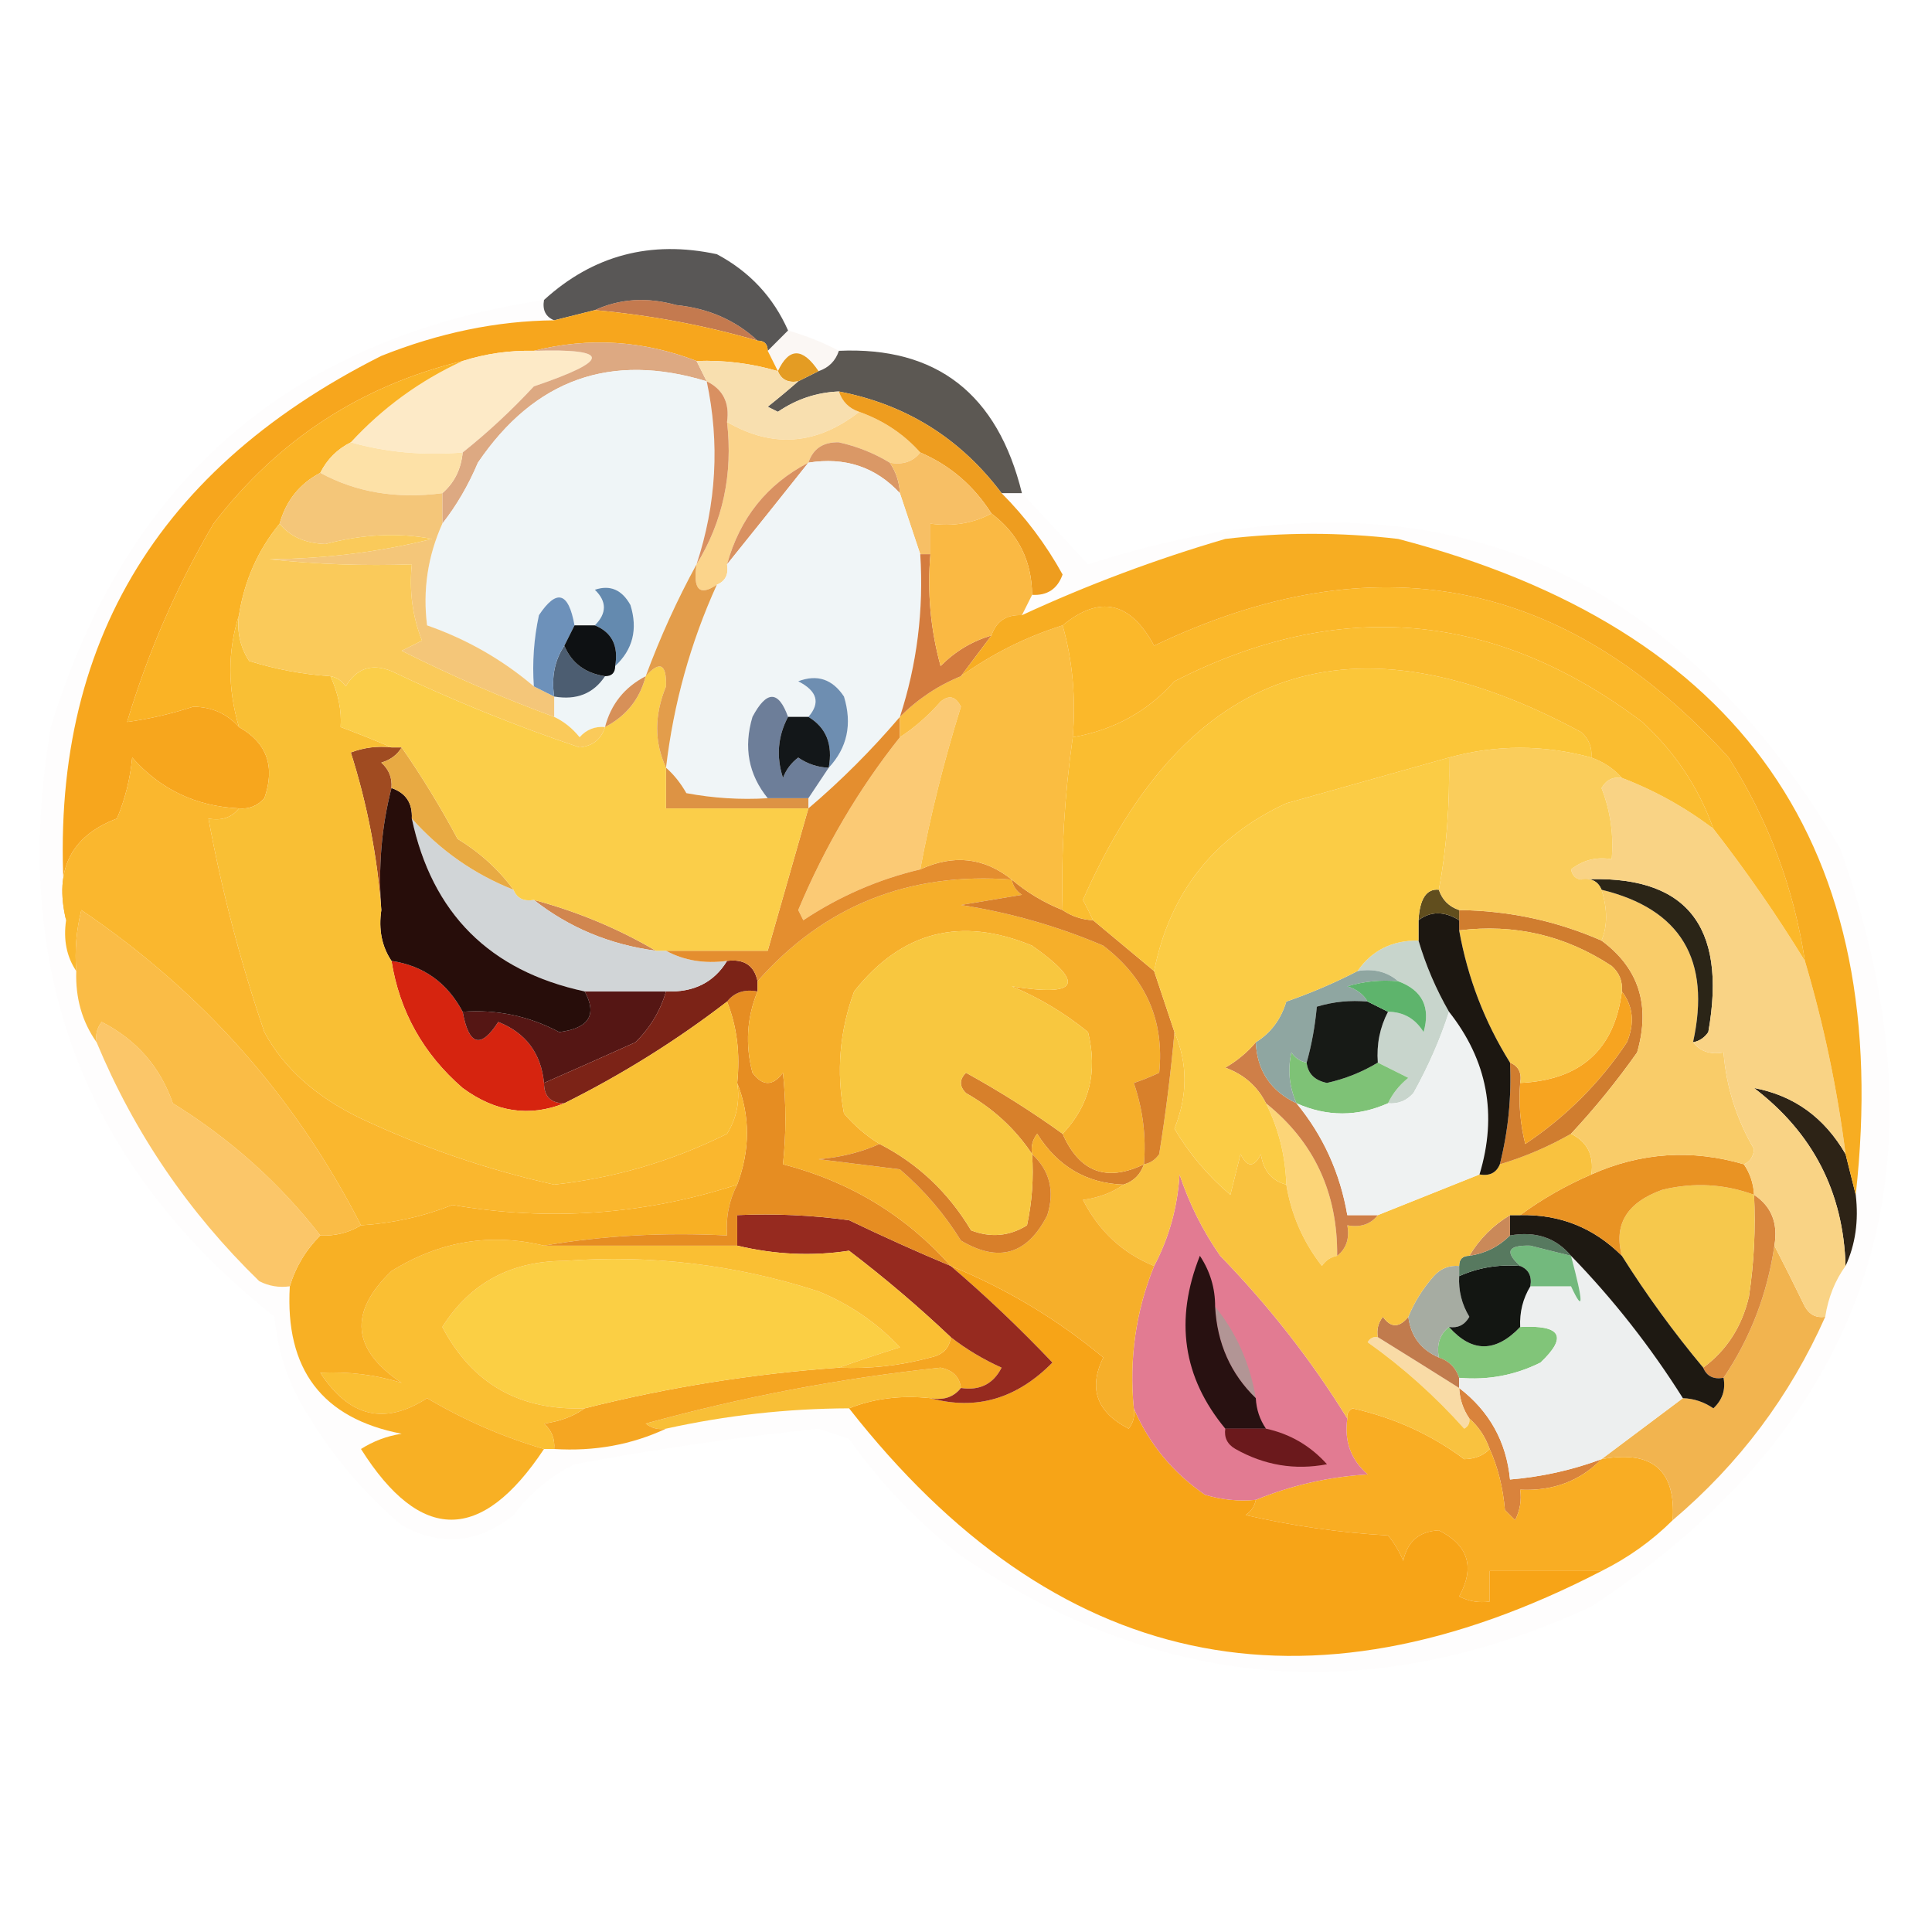 <?xml version="1.0" encoding="UTF-8"?>
<!DOCTYPE svg PUBLIC "-//W3C//DTD SVG 1.1//EN" "http://www.w3.org/Graphics/SVG/1.1/DTD/svg11.dtd">
<svg xmlns="http://www.w3.org/2000/svg" version="1.1" width="190px" height="190px" style="shape-rendering:geometricPrecision; text-rendering:geometricPrecision; image-rendering:optimizeQuality; fill-rule:evenodd; clip-rule:evenodd" xmlns:xlink="http://www.w3.org/1999/xlink">
<g><path style="opacity:0.661" fill="#060200" d="M 77.5,32.5 C 76.833,33.167 76.167,33.833 75.5,34.5C 75.5,33.833 75.167,33.5 74.5,33.5C 72.333,31.489 69.666,30.322 66.5,30C 63.633,29.199 60.966,29.366 58.5,30.5C 57.167,30.833 55.833,31.167 54.5,31.5C 53.662,31.158 53.328,30.492 53.5,29.5C 58.327,25.1 63.994,23.6 70.5,25C 73.717,26.715 76.05,29.215 77.5,32.5 Z"/></g>
<g><path style="opacity:0.791" fill="#b55821" d="M 58.5,30.5 C 60.966,29.366 63.633,29.199 66.5,30C 69.666,30.322 72.333,31.489 74.5,33.5C 69.272,31.988 63.938,30.988 58.5,30.5 Z"/></g>
<g><path style="opacity:1" fill="#f7a61d" d="M 58.5,30.5 C 63.938,30.988 69.272,31.988 74.5,33.5C 75.167,33.5 75.5,33.833 75.5,34.5C 75.833,35.167 76.167,35.833 76.5,36.5C 73.904,35.735 71.237,35.401 68.5,35.5C 63.245,33.476 57.911,33.143 52.5,34.5C 50.097,34.448 47.764,34.781 45.5,35.5C 35.486,37.929 27.319,43.262 21,51.5C 17.409,57.586 14.575,64.086 12.5,71C 14.616,70.718 16.782,70.218 19,69.5C 20.833,69.519 22.333,70.185 23.5,71.5C 26.254,73.053 27.087,75.386 26,78.5C 25.329,79.252 24.496,79.586 23.5,79.5C 19.26,79.296 15.76,77.629 13,74.5C 12.808,76.577 12.308,78.577 11.5,80.5C 6.977,82.212 5.31,85.545 6.5,90.5C 4.133,65.079 14.467,46.579 37.5,35C 43.207,32.725 48.874,31.558 54.5,31.5C 55.833,31.167 57.167,30.833 58.5,30.5 Z"/></g>
<g><path style="opacity:0.047" fill="#b0591f" d="M 77.5,32.5 C 79.306,33.024 80.972,33.691 82.5,34.5C 82.167,35.5 81.5,36.167 80.5,36.5C 78.927,34.164 77.594,34.164 76.5,36.5C 76.167,35.833 75.833,35.167 75.5,34.5C 76.167,33.833 76.833,33.167 77.5,32.5 Z"/></g>
<g><path style="opacity:0.691" fill="#140d06" d="M 100.5,48.5 C 99.833,48.5 99.167,48.5 98.5,48.5C 94.442,43.106 89.109,39.772 82.5,38.5C 80.323,38.586 78.323,39.253 76.5,40.5C 76.167,40.333 75.833,40.167 75.5,40C 76.571,39.148 77.571,38.315 78.5,37.5C 79.167,37.167 79.833,36.833 80.5,36.5C 81.5,36.167 82.167,35.5 82.5,34.5C 92.109,34.071 98.109,38.738 100.5,48.5 Z"/></g>
<g><path style="opacity:1" fill="#fdeac7" d="M 52.5,34.5 C 60.108,34.259 60.108,35.426 52.5,38C 50.297,40.372 47.964,42.539 45.5,44.5C 41.629,44.815 37.962,44.482 34.5,43.5C 37.635,40.099 41.302,37.433 45.5,35.5C 47.764,34.781 50.097,34.448 52.5,34.5 Z"/></g>
<g><path style="opacity:1" fill="#dda982" d="M 52.5,34.5 C 57.911,33.143 63.245,33.476 68.5,35.5C 68.833,36.167 69.167,36.833 69.5,37.5C 60.075,34.624 52.575,37.291 47,45.5C 46.059,47.727 44.892,49.727 43.5,51.5C 43.5,50.5 43.5,49.5 43.5,48.5C 44.674,47.486 45.34,46.153 45.5,44.5C 47.964,42.539 50.297,40.372 52.5,38C 60.108,35.426 60.108,34.259 52.5,34.5 Z"/></g>
<g><path style="opacity:1" fill="#e49c23" d="M 80.5,36.5 C 79.833,36.833 79.167,37.167 78.5,37.5C 77.508,37.672 76.842,37.338 76.5,36.5C 77.594,34.164 78.927,34.164 80.5,36.5 Z"/></g>
<g><path style="opacity:1" fill="#eff5f7" d="M 69.5,37.5 C 70.791,43.563 70.457,49.563 68.5,55.5C 66.597,58.979 64.93,62.646 63.5,66.5C 61.413,67.585 60.08,69.251 59.5,71.5C 58.504,71.414 57.671,71.748 57,72.5C 56.292,71.62 55.458,70.953 54.5,70.5C 54.5,69.833 54.5,69.167 54.5,68.5C 56.698,68.88 58.365,68.213 59.5,66.5C 60.167,66.5 60.5,66.167 60.5,65.5C 62.239,63.88 62.739,61.88 62,59.5C 61.163,57.993 59.996,57.493 58.5,58C 59.684,59.145 59.684,60.312 58.5,61.5C 57.833,61.5 57.167,61.5 56.5,61.5C 55.911,58.215 54.744,57.882 53,60.5C 52.503,62.81 52.337,65.143 52.5,67.5C 49.403,64.866 45.903,62.866 42,61.5C 41.566,58.032 42.066,54.698 43.5,51.5C 44.892,49.727 46.059,47.727 47,45.5C 52.575,37.291 60.075,34.624 69.5,37.5 Z"/></g>
<g><path style="opacity:1" fill="#fab325" d="M 45.5,35.5 C 41.302,37.433 37.635,40.099 34.5,43.5C 33.167,44.167 32.167,45.167 31.5,46.5C 29.457,47.579 28.124,49.246 27.5,51.5C 25.375,54.088 24.042,57.088 23.5,60.5C 22.38,64.017 22.38,67.684 23.5,71.5C 22.333,70.185 20.833,69.519 19,69.5C 16.782,70.218 14.616,70.718 12.5,71C 14.575,64.086 17.409,57.586 21,51.5C 27.319,43.262 35.486,37.929 45.5,35.5 Z"/></g>
<g><path style="opacity:1" fill="#f8dfaf" d="M 68.5,35.5 C 71.237,35.401 73.904,35.735 76.5,36.5C 76.842,37.338 77.508,37.672 78.5,37.5C 77.571,38.315 76.571,39.148 75.5,40C 75.833,40.167 76.167,40.333 76.5,40.5C 78.323,39.253 80.323,38.586 82.5,38.5C 82.833,39.5 83.5,40.167 84.5,40.5C 80.317,43.768 75.984,44.102 71.5,41.5C 71.771,39.62 71.104,38.287 69.5,37.5C 69.167,36.833 68.833,36.167 68.5,35.5 Z"/></g>
<g><path style="opacity:1" fill="#fbd48b" d="M 84.5,40.5 C 86.882,41.351 88.882,42.684 90.5,44.5C 89.791,45.404 88.791,45.737 87.5,45.5C 85.967,44.569 84.3,43.902 82.5,43.5C 80.962,43.453 79.962,44.12 79.5,45.5C 75.426,47.618 72.759,50.951 71.5,55.5C 71.672,56.492 71.338,57.158 70.5,57.5C 68.797,58.66 68.131,57.993 68.5,55.5C 71.09,51.307 72.09,46.64 71.5,41.5C 75.984,44.102 80.317,43.768 84.5,40.5 Z"/></g>
<g><path style="opacity:1" fill="#ee9d1f" d="M 82.5,38.5 C 89.109,39.772 94.442,43.106 98.5,48.5C 100.86,50.865 102.86,53.532 104.5,56.5C 103.995,57.919 102.995,58.585 101.5,58.5C 101.47,55.148 100.137,52.482 97.5,50.5C 95.761,47.757 93.427,45.757 90.5,44.5C 88.882,42.684 86.882,41.351 84.5,40.5C 83.5,40.167 82.833,39.5 82.5,38.5 Z"/></g>
<g><path style="opacity:1" fill="#da9866" d="M 87.5,45.5 C 88.11,46.391 88.443,47.391 88.5,48.5C 86.112,45.924 83.112,44.924 79.5,45.5C 79.962,44.12 80.962,43.453 82.5,43.5C 84.3,43.902 85.967,44.569 87.5,45.5 Z"/></g>
<g><path style="opacity:1" fill="#fde1a7" d="M 34.5,43.5 C 37.962,44.482 41.629,44.815 45.5,44.5C 45.34,46.153 44.674,47.486 43.5,48.5C 39.029,49.089 35.029,48.423 31.5,46.5C 32.167,45.167 33.167,44.167 34.5,43.5 Z"/></g>
<g><path style="opacity:1" fill="#d99161" d="M 79.5,45.5 C 76.823,48.873 74.156,52.206 71.5,55.5C 72.759,50.951 75.426,47.618 79.5,45.5 Z"/></g>
<g><path style="opacity:1" fill="#f7bf65" d="M 90.5,44.5 C 93.427,45.757 95.761,47.757 97.5,50.5C 95.735,51.461 93.735,51.795 91.5,51.5C 91.5,52.5 91.5,53.5 91.5,54.5C 91.167,54.5 90.833,54.5 90.5,54.5C 89.833,52.5 89.167,50.5 88.5,48.5C 88.443,47.391 88.11,46.391 87.5,45.5C 88.791,45.737 89.791,45.404 90.5,44.5 Z"/></g>
<g><path style="opacity:1" fill="#d99061" d="M 69.5,37.5 C 71.104,38.287 71.771,39.62 71.5,41.5C 72.09,46.64 71.09,51.307 68.5,55.5C 70.457,49.563 70.791,43.563 69.5,37.5 Z"/></g>
<g><path style="opacity:1" fill="#f0f5f7" d="M 79.5,45.5 C 83.112,44.924 86.112,45.924 88.5,48.5C 89.167,50.5 89.833,52.5 90.5,54.5C 90.85,59.991 90.184,65.325 88.5,70.5C 85.713,73.77 82.713,76.77 79.5,79.5C 79.5,79.167 79.5,78.833 79.5,78.5C 80.167,77.5 80.833,76.5 81.5,75.5C 83.326,73.545 83.826,71.212 83,68.5C 81.867,66.789 80.367,66.289 78.5,67C 80.373,67.953 80.707,69.12 79.5,70.5C 78.833,70.5 78.167,70.5 77.5,70.5C 76.559,67.875 75.393,67.875 74,70.5C 73.109,73.498 73.609,76.164 75.5,78.5C 72.813,78.664 70.146,78.497 67.5,78C 66.934,77.005 66.267,76.172 65.5,75.5C 66.242,69.194 67.909,63.194 70.5,57.5C 71.338,57.158 71.672,56.492 71.5,55.5C 74.156,52.206 76.823,48.873 79.5,45.5 Z"/></g>
<g><path style="opacity:1" fill="#f4c679" d="M 31.5,46.5 C 35.029,48.423 39.029,49.089 43.5,48.5C 43.5,49.5 43.5,50.5 43.5,51.5C 42.066,54.698 41.566,58.032 42,61.5C 45.903,62.866 49.403,64.866 52.5,67.5C 53.167,67.833 53.833,68.167 54.5,68.5C 54.5,69.167 54.5,69.833 54.5,70.5C 49.432,68.638 44.432,66.472 39.5,64C 40.167,63.667 40.833,63.333 41.5,63C 40.565,60.619 40.232,58.119 40.5,55.5C 35.822,55.666 31.155,55.499 26.5,55C 32.01,54.95 37.343,54.283 42.5,53C 39.207,52.362 35.707,52.529 32,53.5C 30.015,53.431 28.515,52.765 27.5,51.5C 28.124,49.246 29.457,47.579 31.5,46.5 Z"/></g>
<g><path style="opacity:0.008" fill="#c85e27" d="M 53.5,29.5 C 53.328,30.492 53.662,31.158 54.5,31.5C 48.874,31.558 43.207,32.725 37.5,35C 14.467,46.579 4.133,65.079 6.5,90.5C 6.216,92.415 6.549,94.081 7.5,95.5C 7.41,98.152 8.076,100.485 9.5,102.5C 13.206,111.402 18.539,119.235 25.5,126C 26.448,126.483 27.448,126.649 28.5,126.5C 28.018,134.664 31.685,139.497 39.5,141C 38.062,141.219 36.729,141.719 35.5,142.5C 41.351,151.769 47.351,151.769 53.5,142.5C 53.833,142.5 54.167,142.5 54.5,142.5C 58.458,142.749 62.124,142.082 65.5,140.5C 71.417,139.189 77.417,138.522 83.5,138.5C 103.675,164.238 128.341,169.571 157.5,154.5C 160.135,153.189 162.469,151.522 164.5,149.5C 171.036,143.967 176.036,137.3 179.5,129.5C 179.796,127.597 180.463,125.93 181.5,124.5C 182.468,122.393 182.802,120.059 182.5,117.5C 186.289,83.327 171.289,61.827 137.5,53C 131.833,52.333 126.167,52.333 120.5,53C 113.616,55.016 106.949,57.516 100.5,60.5C 100.833,59.833 101.167,59.167 101.5,58.5C 102.995,58.585 103.995,57.919 104.5,56.5C 102.86,53.532 100.86,50.865 98.5,48.5C 99.167,48.5 99.833,48.5 100.5,48.5C 102.658,50.793 104.824,53.126 107,55.5C 139.203,45.121 163.869,54.454 181,83.5C 192.156,115.029 183.99,139.862 156.5,158C 134.807,168 114.14,166.333 94.5,153C 90.275,149.73 86.608,145.897 83.5,141.5C 82.5,141.167 81.5,140.833 80.5,140.5C 72.448,141.347 64.448,142.514 56.5,144C 54.09,145.201 52.09,146.867 50.5,149C 47.033,151.786 43.366,152.12 39.5,150C 35.926,146.969 32.926,143.469 30.5,139.5C 28.481,136.462 27.314,133.129 27,129.5C 8.26,114.627 0.926,95.293 5,71.5C 12.39,47.271 28.557,33.271 53.5,29.5 Z"/></g>
<g><path style="opacity:1" fill="#d9833c" d="M 143.5,136.5 C 146.472,138.778 148.139,141.778 148.5,145.5C 151.598,145.244 154.598,144.578 157.5,143.5C 155.383,145.655 152.716,146.655 149.5,146.5C 149.649,147.552 149.483,148.552 149,149.5C 148.667,149.167 148.333,148.833 148,148.5C 147.809,146.292 147.309,144.292 146.5,142.5C 146.068,141.29 145.401,140.29 144.5,139.5C 143.89,138.609 143.557,137.609 143.5,136.5 Z"/></g>
<g><path style="opacity:1" fill="#f9ad23" d="M 146.5,142.5 C 147.309,144.292 147.809,146.292 148,148.5C 148.333,148.833 148.667,149.167 149,149.5C 149.483,148.552 149.649,147.552 149.5,146.5C 152.716,146.655 155.383,145.655 157.5,143.5C 162.495,142.582 164.828,144.582 164.5,149.5C 162.469,151.522 160.135,153.189 157.5,154.5C 153.833,154.5 150.167,154.5 146.5,154.5C 146.5,155.5 146.5,156.5 146.5,157.5C 145.448,157.649 144.448,157.483 143.5,157C 145.075,154.13 144.408,151.963 141.5,150.5C 139.575,150.59 138.408,151.59 138,153.5C 137.626,152.584 137.126,151.75 136.5,151C 131.771,150.727 127.104,150.061 122.5,149C 123.056,148.617 123.389,148.117 123.5,147.5C 126.994,146.069 130.661,145.236 134.5,145C 132.845,143.556 132.178,141.722 132.5,139.5C 132.435,139.062 132.601,138.728 133,138.5C 137.08,139.409 140.747,141.075 144,143.5C 145.07,143.472 145.903,143.139 146.5,142.5 Z"/></g>
<g><path style="opacity:1" fill="#f7a417" d="M 93.5,124.5 C 98.978,126.737 103.978,129.737 108.5,133.5C 107.016,136.546 107.85,138.879 111,140.5C 111.464,139.906 111.631,139.239 111.5,138.5C 112.999,141.986 115.333,144.82 118.5,147C 120.134,147.494 121.801,147.66 123.5,147.5C 123.389,148.117 123.056,148.617 122.5,149C 127.104,150.061 131.771,150.727 136.5,151C 137.126,151.75 137.626,152.584 138,153.5C 138.408,151.59 139.575,150.59 141.5,150.5C 144.408,151.963 145.075,154.13 143.5,157C 144.448,157.483 145.448,157.649 146.5,157.5C 146.5,156.5 146.5,155.5 146.5,154.5C 150.167,154.5 153.833,154.5 157.5,154.5C 128.341,169.571 103.675,164.238 83.5,138.5C 85.948,137.527 88.615,137.194 91.5,137.5C 95.992,138.733 99.992,137.566 103.5,134C 100.271,130.601 96.938,127.435 93.5,124.5 Z"/></g>
<g><path style="opacity:1" fill="#f2b44f" d="M 174.5,122.5 C 175.481,124.396 176.481,126.396 177.5,128.5C 177.957,129.298 178.624,129.631 179.5,129.5C 176.036,137.3 171.036,143.967 164.5,149.5C 164.828,144.582 162.495,142.582 157.5,143.5C 160.167,141.5 162.833,139.5 165.5,137.5C 166.583,137.539 167.583,137.873 168.5,138.5C 169.386,137.675 169.719,136.675 169.5,135.5C 172.14,131.586 173.807,127.252 174.5,122.5 Z"/></g>
<g><path style="opacity:1" fill="#f8bf37" d="M 94.5,136.5 C 93.791,137.404 92.791,137.737 91.5,137.5C 88.615,137.194 85.948,137.527 83.5,138.5C 77.417,138.522 71.417,139.189 65.5,140.5C 64.761,140.631 64.094,140.464 63.5,140C 73.025,137.368 82.692,135.535 92.5,134.5C 93.713,134.747 94.38,135.414 94.5,136.5 Z"/></g>
<g><path style="opacity:1" fill="#f5a622" d="M 93.5,131.5 C 95.014,132.68 96.681,133.68 98.5,134.5C 97.68,136.111 96.346,136.778 94.5,136.5C 94.38,135.414 93.713,134.747 92.5,134.5C 82.692,135.535 73.025,137.368 63.5,140C 64.094,140.464 64.761,140.631 65.5,140.5C 62.124,142.082 58.458,142.749 54.5,142.5C 54.586,141.504 54.252,140.671 53.5,140C 55.058,139.79 56.392,139.29 57.5,138.5C 65.698,136.433 74.031,135.1 82.5,134.5C 85.551,134.636 88.551,134.302 91.5,133.5C 92.713,133.253 93.38,132.586 93.5,131.5 Z"/></g>
<g><path style="opacity:1" fill="#81c579" d="M 142.5,130.5 C 144.75,133.034 147.084,133.034 149.5,130.5C 153.527,130.281 154.194,131.448 151.5,134C 148.986,135.252 146.32,135.752 143.5,135.5C 143.167,134.5 142.5,133.833 141.5,133.5C 141.263,132.209 141.596,131.209 142.5,130.5 Z"/></g>
<g><path style="opacity:1" fill="#f9dba6" d="M 135.5,131.5 C 138.149,133.14 140.816,134.807 143.5,136.5C 143.557,137.609 143.89,138.609 144.5,139.5C 144.565,139.938 144.399,140.272 144,140.5C 141.131,137.296 137.965,134.463 134.5,132C 134.728,131.601 135.062,131.435 135.5,131.5 Z"/></g>
<g><path style="opacity:1" fill="#c17b4d" d="M 138.5,129.5 C 138.738,131.404 139.738,132.738 141.5,133.5C 142.5,133.833 143.167,134.5 143.5,135.5C 143.5,135.833 143.5,136.167 143.5,136.5C 140.816,134.807 138.149,133.14 135.5,131.5C 135.369,130.761 135.536,130.094 136,129.5C 136.77,130.598 137.603,130.598 138.5,129.5 Z"/></g>
<g><path style="opacity:1" fill="#962a1f" d="M 93.5,124.5 C 96.938,127.435 100.271,130.601 103.5,134C 99.992,137.566 95.992,138.733 91.5,137.5C 92.791,137.737 93.791,137.404 94.5,136.5C 96.346,136.778 97.68,136.111 98.5,134.5C 96.681,133.68 95.014,132.68 93.5,131.5C 90.333,128.502 87,125.669 83.5,123C 79.875,123.554 76.208,123.387 72.5,122.5C 72.5,121.5 72.5,120.5 72.5,119.5C 76.182,119.335 79.848,119.501 83.5,120C 86.85,121.61 90.184,123.11 93.5,124.5 Z"/></g>
<g><path style="opacity:1" fill="#da893e" d="M 172.5,117.5 C 174.213,118.635 174.88,120.302 174.5,122.5C 173.807,127.252 172.14,131.586 169.5,135.5C 168.508,135.672 167.842,135.338 167.5,134.5C 169.813,132.791 171.313,130.457 172,127.5C 172.498,124.183 172.665,120.85 172.5,117.5 Z"/></g>
<g><path style="opacity:1" fill="#a6aca2" d="M 143.5,124.5 C 143.5,124.833 143.5,125.167 143.5,125.5C 143.421,126.93 143.754,128.264 144.5,129.5C 144.043,130.298 143.376,130.631 142.5,130.5C 141.596,131.209 141.263,132.209 141.5,133.5C 139.738,132.738 138.738,131.404 138.5,129.5C 139.082,128.069 139.915,126.736 141,125.5C 141.671,124.748 142.504,124.414 143.5,124.5 Z"/></g>
<g><path style="opacity:1" fill="#fbcf44" d="M 82.5,134.5 C 74.031,135.1 65.698,136.433 57.5,138.5C 51.093,138.738 46.426,136.072 43.5,130.5C 46.224,126.187 50.224,124.02 55.5,124C 64.016,123.363 72.349,124.363 80.5,127C 83.603,128.281 86.269,130.114 88.5,132.5C 86.369,133.169 84.369,133.835 82.5,134.5 Z"/></g>
<g><path style="opacity:1" fill="#edefef" d="M 154.5,123.5 C 158.638,127.765 162.305,132.431 165.5,137.5C 162.833,139.5 160.167,141.5 157.5,143.5C 154.598,144.578 151.598,145.244 148.5,145.5C 148.139,141.778 146.472,138.778 143.5,136.5C 143.5,136.167 143.5,135.833 143.5,135.5C 146.32,135.752 148.986,135.252 151.5,134C 154.194,131.448 153.527,130.281 149.5,130.5C 149.433,129.041 149.766,127.708 150.5,126.5C 151.833,126.5 153.167,126.5 154.5,126.5C 155.749,129.189 155.749,128.189 154.5,123.5 Z"/></g>
<g><path style="opacity:1" fill="#73b97d" d="M 154.5,123.5 C 155.749,128.189 155.749,129.189 154.5,126.5C 153.167,126.5 151.833,126.5 150.5,126.5C 150.672,125.508 150.338,124.842 149.5,124.5C 147.946,123.105 148.279,122.439 150.5,122.5C 151.849,122.846 153.183,123.179 154.5,123.5 Z"/></g>
<g><path style="opacity:1" fill="#131612" d="M 149.5,124.5 C 150.338,124.842 150.672,125.508 150.5,126.5C 149.766,127.708 149.433,129.041 149.5,130.5C 147.084,133.034 144.75,133.034 142.5,130.5C 143.376,130.631 144.043,130.298 144.5,129.5C 143.754,128.264 143.421,126.93 143.5,125.5C 145.379,124.659 147.379,124.325 149.5,124.5 Z"/></g>
<g><path style="opacity:1" fill="#57795f" d="M 148.5,121.5 C 151.01,121.054 153.01,121.72 154.5,123.5C 153.183,123.179 151.849,122.846 150.5,122.5C 148.279,122.439 147.946,123.105 149.5,124.5C 147.379,124.325 145.379,124.659 143.5,125.5C 143.5,125.167 143.5,124.833 143.5,124.5C 143.5,123.833 143.833,123.5 144.5,123.5C 146.062,123.267 147.395,122.6 148.5,121.5 Z"/></g>
<g><path style="opacity:1" fill="#fcd578" d="M 124.5,108.5 C 129.226,112.289 131.559,117.289 131.5,123.5C 130.883,123.611 130.383,123.944 130,124.5C 128.155,122.133 126.989,119.467 126.5,116.5C 126.416,113.673 125.75,111.006 124.5,108.5 Z"/></g>
<g><path style="opacity:1" fill="#e27b92" d="M 132.5,139.5 C 132.178,141.722 132.845,143.556 134.5,145C 130.661,145.236 126.994,146.069 123.5,147.5C 121.801,147.66 120.134,147.494 118.5,147C 115.333,144.82 112.999,141.986 111.5,138.5C 111.033,133.6 111.699,128.933 113.5,124.5C 114.968,121.722 115.801,118.722 116,115.5C 116.956,118.377 118.289,121.044 120,123.5C 124.822,128.469 128.989,133.802 132.5,139.5 Z"/></g>
<g><path style="opacity:1" fill="#6b191c" d="M 120.5,140.5 C 121.833,140.5 123.167,140.5 124.5,140.5C 126.868,141.014 128.868,142.18 130.5,144C 127.344,144.603 124.344,144.103 121.5,142.5C 120.702,142.043 120.369,141.376 120.5,140.5 Z"/></g>
<g><path style="opacity:1" fill="#b29595" d="M 119.5,128.5 C 121.592,131.088 122.925,134.088 123.5,137.5C 121.026,135.102 119.692,132.102 119.5,128.5 Z"/></g>
<g><path style="opacity:1" fill="#281111" d="M 119.5,128.5 C 119.692,132.102 121.026,135.102 123.5,137.5C 123.557,138.609 123.89,139.609 124.5,140.5C 123.167,140.5 121.833,140.5 120.5,140.5C 116.326,135.463 115.493,129.797 118,123.5C 119.009,125.025 119.509,126.692 119.5,128.5 Z"/></g>
<g><path style="opacity:1" fill="#fabf33" d="M 53.5,122.5 C 59.833,122.5 66.167,122.5 72.5,122.5C 76.208,123.387 79.875,123.554 83.5,123C 87,125.669 90.333,128.502 93.5,131.5C 93.38,132.586 92.713,133.253 91.5,133.5C 88.551,134.302 85.551,134.636 82.5,134.5C 84.369,133.835 86.369,133.169 88.5,132.5C 86.269,130.114 83.603,128.281 80.5,127C 72.349,124.363 64.016,123.363 55.5,124C 50.224,124.02 46.224,126.187 43.5,130.5C 46.426,136.072 51.093,138.738 57.5,138.5C 56.392,139.29 55.058,139.79 53.5,140C 54.252,140.671 54.586,141.504 54.5,142.5C 54.167,142.5 53.833,142.5 53.5,142.5C 49.472,141.323 45.639,139.656 42,137.5C 37.834,140.197 34.334,139.363 31.5,135C 34.304,134.871 36.97,135.204 39.5,136C 34.597,132.728 34.264,129.061 38.5,125C 43.24,122.058 48.24,121.225 53.5,122.5 Z"/></g>
<g><path style="opacity:1" fill="#f6c84c" d="M 172.5,117.5 C 172.665,120.85 172.498,124.183 172,127.5C 171.313,130.457 169.813,132.791 167.5,134.5C 164.589,131.01 161.922,127.344 159.5,123.5C 158.676,120.405 160.01,118.238 163.5,117C 166.592,116.264 169.592,116.431 172.5,117.5 Z"/></g>
<g><path style="opacity:1" fill="#1e1912" d="M 148.5,119.5 C 148.833,119.5 149.167,119.5 149.5,119.5C 153.407,119.408 156.74,120.742 159.5,123.5C 161.922,127.344 164.589,131.01 167.5,134.5C 167.842,135.338 168.508,135.672 169.5,135.5C 169.719,136.675 169.386,137.675 168.5,138.5C 167.583,137.873 166.583,137.539 165.5,137.5C 162.305,132.431 158.638,127.765 154.5,123.5C 153.01,121.72 151.01,121.054 148.5,121.5C 148.5,120.833 148.5,120.167 148.5,119.5 Z"/></g>
<g><path style="opacity:1" fill="#ca8959" d="M 148.5,119.5 C 148.5,120.167 148.5,120.833 148.5,121.5C 147.395,122.6 146.062,123.267 144.5,123.5C 145.5,121.833 146.833,120.5 148.5,119.5 Z"/></g>
<g><path style="opacity:1" fill="#f8b024" d="M 72.5,116.5 C 71.699,118.042 71.366,119.708 71.5,121.5C 65.31,121.177 59.31,121.51 53.5,122.5C 48.24,121.225 43.24,122.058 38.5,125C 34.264,129.061 34.597,132.728 39.5,136C 36.97,135.204 34.304,134.871 31.5,135C 34.334,139.363 37.834,140.197 42,137.5C 45.639,139.656 49.472,141.323 53.5,142.5C 47.351,151.769 41.351,151.769 35.5,142.5C 36.729,141.719 38.062,141.219 39.5,141C 31.685,139.497 28.018,134.664 28.5,126.5C 29.075,124.589 30.075,122.922 31.5,121.5C 32.959,121.567 34.292,121.234 35.5,120.5C 38.601,120.308 41.601,119.642 44.5,118.5C 54.011,120.137 63.345,119.47 72.5,116.5 Z"/></g>
<g><path style="opacity:1" fill="#2d2316" d="M 181.5,113.5 C 181.833,114.833 182.167,116.167 182.5,117.5C 182.802,120.059 182.468,122.393 181.5,124.5C 181.289,117.244 178.289,111.411 172.5,107C 176.418,107.732 179.418,109.899 181.5,113.5 Z"/></g>
<g><path style="opacity:1" fill="#e99323" d="M 171.5,114.5 C 172.11,115.391 172.443,116.391 172.5,117.5C 169.592,116.431 166.592,116.264 163.5,117C 160.01,118.238 158.676,120.405 159.5,123.5C 156.74,120.742 153.407,119.408 149.5,119.5C 151.635,117.929 153.968,116.596 156.5,115.5C 161.364,113.33 166.364,112.997 171.5,114.5 Z"/></g>
<g><path style="opacity:1" fill="#e68d22" d="M 71.5,98.5 C 72.209,97.596 73.209,97.263 74.5,97.5C 73.445,100.073 73.278,102.739 74,105.5C 75,106.833 76,106.833 77,105.5C 77.32,108.54 77.32,111.54 77,114.5C 83.57,116.196 89.07,119.529 93.5,124.5C 90.184,123.11 86.85,121.61 83.5,120C 79.848,119.501 76.182,119.335 72.5,119.5C 72.5,120.5 72.5,121.5 72.5,122.5C 66.167,122.5 59.833,122.5 53.5,122.5C 59.31,121.51 65.31,121.177 71.5,121.5C 71.366,119.708 71.699,118.042 72.5,116.5C 73.781,113.064 73.781,109.731 72.5,106.5C 72.806,103.615 72.473,100.948 71.5,98.5 Z"/></g>
<g><path style="opacity:1" fill="#fbc669" d="M 31.5,121.5 C 30.075,122.922 29.075,124.589 28.5,126.5C 27.448,126.649 26.448,126.483 25.5,126C 18.539,119.235 13.206,111.402 9.5,102.5C 9.369,101.761 9.536,101.094 10,100.5C 13.42,102.251 15.754,104.918 17,108.5C 22.683,112.023 27.516,116.356 31.5,121.5 Z"/></g>
<g><path style="opacity:1" fill="#d7802b" d="M 104.5,111.5 C 106.156,115.274 108.823,116.274 112.5,114.5C 112.167,115.5 111.5,116.167 110.5,116.5C 106.853,116.378 104.019,114.712 102,111.5C 101.536,112.094 101.369,112.761 101.5,113.5C 99.857,111.027 97.69,109.027 95,107.5C 94.333,106.833 94.333,106.167 95,105.5C 98.318,107.329 101.484,109.329 104.5,111.5 Z"/></g>
<g><path style="opacity:1" fill="#f9c23f" d="M 115.5,101.5 C 116.818,104.565 116.818,107.731 115.5,111C 116.958,113.46 118.791,115.627 121,117.5C 121.333,116.167 121.667,114.833 122,113.5C 122.667,114.833 123.333,114.833 124,113.5C 124.236,115.119 125.069,116.119 126.5,116.5C 126.989,119.467 128.155,122.133 130,124.5C 130.383,123.944 130.883,123.611 131.5,123.5C 132.404,122.791 132.737,121.791 132.5,120.5C 133.791,120.737 134.791,120.404 135.5,119.5C 138.833,118.167 142.167,116.833 145.5,115.5C 146.492,115.672 147.158,115.338 147.5,114.5C 149.98,113.758 152.313,112.758 154.5,111.5C 156.104,112.287 156.771,113.62 156.5,115.5C 153.968,116.596 151.635,117.929 149.5,119.5C 149.167,119.5 148.833,119.5 148.5,119.5C 146.833,120.5 145.5,121.833 144.5,123.5C 143.833,123.5 143.5,123.833 143.5,124.5C 142.504,124.414 141.671,124.748 141,125.5C 139.915,126.736 139.082,128.069 138.5,129.5C 137.603,130.598 136.77,130.598 136,129.5C 135.536,130.094 135.369,130.761 135.5,131.5C 135.062,131.435 134.728,131.601 134.5,132C 137.965,134.463 141.131,137.296 144,140.5C 144.399,140.272 144.565,139.938 144.5,139.5C 145.401,140.29 146.068,141.29 146.5,142.5C 145.903,143.139 145.07,143.472 144,143.5C 140.747,141.075 137.08,139.409 133,138.5C 132.601,138.728 132.435,139.062 132.5,139.5C 128.989,133.802 124.822,128.469 120,123.5C 118.289,121.044 116.956,118.377 116,115.5C 115.801,118.722 114.968,121.722 113.5,124.5C 110.404,123.24 108.071,121.074 106.5,118C 108.058,117.79 109.391,117.29 110.5,116.5C 111.5,116.167 112.167,115.5 112.5,114.5C 113.117,114.389 113.617,114.056 114,113.5C 114.642,109.509 115.142,105.509 115.5,101.5 Z"/></g>
<g><path style="opacity:1" fill="#d07d2f" d="M 143.5,89.5 C 148.389,89.556 153.056,90.556 157.5,92.5C 161.17,95.205 162.337,98.872 161,103.5C 158.999,106.331 156.833,108.997 154.5,111.5C 152.313,112.758 149.98,113.758 147.5,114.5C 148.324,111.236 148.658,107.902 148.5,104.5C 149.338,104.842 149.672,105.508 149.5,106.5C 149.338,108.527 149.505,110.527 150,112.5C 154,109.833 157.333,106.5 160,102.5C 160.78,100.613 160.613,98.946 159.5,97.5C 159.586,96.504 159.252,95.671 158.5,95C 153.947,91.992 148.947,90.826 143.5,91.5C 143.5,91.167 143.5,90.833 143.5,90.5C 143.5,90.167 143.5,89.833 143.5,89.5 Z"/></g>
<g><path style="opacity:1" fill="#f7a420" d="M 159.5,97.5 C 160.613,98.946 160.78,100.613 160,102.5C 157.333,106.5 154,109.833 150,112.5C 149.505,110.527 149.338,108.527 149.5,106.5C 155.449,106.22 158.783,103.22 159.5,97.5 Z"/></g>
<g><path style="opacity:1" fill="#cf7f48" d="M 123.5,102.5 C 123.622,105.292 124.956,107.292 127.5,108.5C 130.121,111.683 131.788,115.35 132.5,119.5C 133.5,119.5 134.5,119.5 135.5,119.5C 134.791,120.404 133.791,120.737 132.5,120.5C 132.737,121.791 132.404,122.791 131.5,123.5C 131.559,117.289 129.226,112.289 124.5,108.5C 123.657,106.827 122.324,105.66 120.5,105C 121.691,104.302 122.691,103.469 123.5,102.5 Z"/></g>
<g><path style="opacity:1" fill="#c8d5cc" d="M 139.5,92.5 C 140.227,94.954 141.227,97.287 142.5,99.5C 141.645,102.175 140.478,104.842 139,107.5C 138.329,108.252 137.496,108.586 136.5,108.5C 136.953,107.542 137.619,106.708 138.5,106C 137.473,105.487 136.473,104.987 135.5,104.5C 135.366,102.708 135.699,101.042 136.5,99.5C 138.017,99.511 139.184,100.177 140,101.5C 140.706,99.045 139.873,97.378 137.5,96.5C 136.432,95.566 135.099,95.232 133.5,95.5C 134.911,93.461 136.911,92.461 139.5,92.5 Z"/></g>
<g><path style="opacity:1" fill="#7ec276" d="M 128.5,104.5 C 128.62,105.586 129.287,106.253 130.5,106.5C 132.3,106.098 133.967,105.431 135.5,104.5C 136.473,104.987 137.473,105.487 138.5,106C 137.619,106.708 136.953,107.542 136.5,108.5C 133.5,109.833 130.5,109.833 127.5,108.5C 126.782,106.863 126.616,105.197 127,103.5C 127.383,104.056 127.883,104.389 128.5,104.5 Z"/></g>
<g><path style="opacity:1" fill="#fabc46" d="M 35.5,120.5 C 34.292,121.234 32.959,121.567 31.5,121.5C 27.516,116.356 22.683,112.023 17,108.5C 15.754,104.918 13.42,102.251 10,100.5C 9.536,101.094 9.369,101.761 9.5,102.5C 8.076,100.485 7.41,98.152 7.5,95.5C 7.338,93.473 7.505,91.473 8,89.5C 19.883,97.542 29.05,107.876 35.5,120.5 Z"/></g>
<g><path style="opacity:1" fill="#d6240f" d="M 38.5,94.5 C 41.643,94.969 43.977,96.636 45.5,99.5C 46.11,102.839 47.277,103.172 49,100.5C 51.705,101.57 53.205,103.57 53.5,106.5C 53.5,107.833 54.167,108.5 55.5,108.5C 52.067,109.876 48.734,109.376 45.5,107C 41.63,103.645 39.297,99.479 38.5,94.5 Z"/></g>
<g><path style="opacity:1" fill="#f9cc69" d="M 157.5,87.5 C 165.29,89.388 168.29,94.388 166.5,102.5C 167.209,103.404 168.209,103.737 169.5,103.5C 169.767,106.875 170.767,110.042 172.5,113C 172.43,113.765 172.097,114.265 171.5,114.5C 166.364,112.997 161.364,113.33 156.5,115.5C 156.771,113.62 156.104,112.287 154.5,111.5C 156.833,108.997 158.999,106.331 161,103.5C 162.337,98.872 161.17,95.205 157.5,92.5C 158.096,91.065 158.096,89.398 157.5,87.5 Z"/></g>
<g><path style="opacity:1" fill="#551614" d="M 57.5,97.5 C 60.167,97.5 62.833,97.5 65.5,97.5C 64.952,99.394 63.952,101.06 62.5,102.5C 59.487,103.858 56.487,105.191 53.5,106.5C 53.205,103.57 51.705,101.57 49,100.5C 47.277,103.172 46.11,102.839 45.5,99.5C 48.865,99.255 52.032,99.922 55,101.5C 57.92,101.13 58.754,99.797 57.5,97.5 Z"/></g>
<g><path style="opacity:1" fill="#eff2f2" d="M 142.5,99.5 C 146.28,104.29 147.28,109.624 145.5,115.5C 142.167,116.833 138.833,118.167 135.5,119.5C 134.5,119.5 133.5,119.5 132.5,119.5C 131.788,115.35 130.121,111.683 127.5,108.5C 130.5,109.833 133.5,109.833 136.5,108.5C 137.496,108.586 138.329,108.252 139,107.5C 140.478,104.842 141.645,102.175 142.5,99.5 Z"/></g>
<g><path style="opacity:1" fill="#8fa6a1" d="M 133.5,95.5 C 135.099,95.232 136.432,95.566 137.5,96.5C 135.801,96.34 134.134,96.507 132.5,97C 133.416,97.278 134.082,97.778 134.5,98.5C 132.801,98.34 131.134,98.507 129.5,99C 129.327,100.909 128.993,102.743 128.5,104.5C 127.883,104.389 127.383,104.056 127,103.5C 126.616,105.197 126.782,106.863 127.5,108.5C 124.956,107.292 123.622,105.292 123.5,102.5C 124.965,101.594 125.965,100.261 126.5,98.5C 128.955,97.645 131.288,96.645 133.5,95.5 Z"/></g>
<g><path style="opacity:1" fill="#171a16" d="M 134.5,98.5 C 135.167,98.833 135.833,99.167 136.5,99.5C 135.699,101.042 135.366,102.708 135.5,104.5C 133.967,105.431 132.3,106.098 130.5,106.5C 129.287,106.253 128.62,105.586 128.5,104.5C 128.993,102.743 129.327,100.909 129.5,99C 131.134,98.507 132.801,98.34 134.5,98.5 Z"/></g>
<g><path style="opacity:1" fill="#5eb46c" d="M 137.5,96.5 C 139.873,97.378 140.706,99.045 140,101.5C 139.184,100.177 138.017,99.511 136.5,99.5C 135.833,99.167 135.167,98.833 134.5,98.5C 134.082,97.778 133.416,97.278 132.5,97C 134.134,96.507 135.801,96.34 137.5,96.5 Z"/></g>
<g><path style="opacity:1" fill="#7c2317" d="M 71.5,94.5 C 73.179,94.285 74.179,94.952 74.5,96.5C 74.5,96.833 74.5,97.167 74.5,97.5C 73.209,97.263 72.209,97.596 71.5,98.5C 66.539,102.32 61.206,105.653 55.5,108.5C 54.167,108.5 53.5,107.833 53.5,106.5C 56.487,105.191 59.487,103.858 62.5,102.5C 63.952,101.06 64.952,99.394 65.5,97.5C 68.216,97.614 70.216,96.614 71.5,94.5 Z"/></g>
<g><path style="opacity:1" fill="#f6af2a" d="M 99.5,86.5 C 99.611,87.117 99.944,87.617 100.5,88C 98.5,88.333 96.5,88.667 94.5,89C 99.332,89.749 103.999,91.083 108.5,93C 112.688,96.203 114.521,100.37 114,105.5C 113.08,105.93 112.247,106.264 111.5,106.5C 112.393,109.084 112.726,111.751 112.5,114.5C 108.823,116.274 106.156,115.274 104.5,111.5C 107.136,108.739 107.969,105.406 107,101.5C 104.707,99.628 102.207,98.128 99.5,97C 106.113,98.062 106.78,96.729 101.5,93C 94.495,90.093 88.662,91.593 84,97.5C 82.566,101.406 82.233,105.406 83,109.5C 84.039,110.71 85.206,111.71 86.5,112.5C 84.708,113.309 82.708,113.809 80.5,114C 83.167,114.333 85.833,114.667 88.5,115C 90.874,117.039 92.874,119.372 94.5,122C 98.207,124.209 101.04,123.376 103,119.5C 103.738,117.119 103.238,115.119 101.5,113.5C 101.369,112.761 101.536,112.094 102,111.5C 104.019,114.712 106.853,116.378 110.5,116.5C 109.391,117.29 108.058,117.79 106.5,118C 108.071,121.074 110.404,123.24 113.5,124.5C 111.699,128.933 111.033,133.6 111.5,138.5C 111.631,139.239 111.464,139.906 111,140.5C 107.85,138.879 107.016,136.546 108.5,133.5C 103.978,129.737 98.978,126.737 93.5,124.5C 89.07,119.529 83.57,116.196 77,114.5C 77.32,111.54 77.32,108.54 77,105.5C 76,106.833 75,106.833 74,105.5C 73.278,102.739 73.445,100.073 74.5,97.5C 74.5,97.167 74.5,96.833 74.5,96.5C 81.059,89.064 89.392,85.731 99.5,86.5 Z"/></g>
<g><path style="opacity:1" fill="#d87f2a" d="M 86.5,112.5 C 90.266,114.43 93.266,117.264 95.5,121C 97.441,121.743 99.274,121.576 101,120.5C 101.497,118.19 101.663,115.857 101.5,113.5C 103.238,115.119 103.738,117.119 103,119.5C 101.04,123.376 98.207,124.209 94.5,122C 92.874,119.372 90.874,117.039 88.5,115C 85.833,114.667 83.167,114.333 80.5,114C 82.708,113.809 84.708,113.309 86.5,112.5 Z"/></g>
<g><path style="opacity:1" fill="#f8c73f" d="M 104.5,111.5 C 101.484,109.329 98.318,107.329 95,105.5C 94.333,106.167 94.333,106.833 95,107.5C 97.69,109.027 99.857,111.027 101.5,113.5C 101.663,115.857 101.497,118.19 101,120.5C 99.274,121.576 97.441,121.743 95.5,121C 93.266,117.264 90.266,114.43 86.5,112.5C 85.206,111.71 84.039,110.71 83,109.5C 82.233,105.406 82.566,101.406 84,97.5C 88.662,91.593 94.495,90.093 101.5,93C 106.78,96.729 106.113,98.062 99.5,97C 102.207,98.128 104.707,99.628 107,101.5C 107.969,105.406 107.136,108.739 104.5,111.5 Z"/></g>
<g><path style="opacity:1" fill="#f9c84a" d="M 143.5,91.5 C 148.947,90.826 153.947,91.992 158.5,95C 159.252,95.671 159.586,96.504 159.5,97.5C 158.783,103.22 155.449,106.22 149.5,106.5C 149.672,105.508 149.338,104.842 148.5,104.5C 146.003,100.503 144.337,96.17 143.5,91.5 Z"/></g>
<g><path style="opacity:1" fill="#d8802b" d="M 99.5,86.5 C 100.979,87.759 102.646,88.759 104.5,89.5C 105.391,90.11 106.391,90.443 107.5,90.5C 109.475,92.137 111.475,93.804 113.5,95.5C 114.167,97.5 114.833,99.5 115.5,101.5C 115.142,105.509 114.642,109.509 114,113.5C 113.617,114.056 113.117,114.389 112.5,114.5C 112.726,111.751 112.393,109.084 111.5,106.5C 112.247,106.264 113.08,105.93 114,105.5C 114.521,100.37 112.688,96.203 108.5,93C 103.999,91.083 99.332,89.749 94.5,89C 96.5,88.667 98.5,88.333 100.5,88C 99.944,87.617 99.611,87.117 99.5,86.5 Z"/></g>
<g><path style="opacity:1" fill="#d1864f" d="M 52.5,88.5 C 56.797,89.655 60.797,91.321 64.5,93.5C 59.968,92.895 55.968,91.228 52.5,88.5 Z"/></g>
<g><path style="opacity:1" fill="#fab72e" d="M 23.5,79.5 C 22.791,80.404 21.791,80.737 20.5,80.5C 21.818,87.623 23.651,94.623 26,101.5C 27.894,105.03 31.061,107.864 35.5,110C 41.615,112.871 47.948,115.038 54.5,116.5C 60.464,115.845 66.131,114.179 71.5,111.5C 72.452,109.955 72.785,108.288 72.5,106.5C 73.781,109.731 73.781,113.064 72.5,116.5C 63.345,119.47 54.011,120.137 44.5,118.5C 41.601,119.642 38.601,120.308 35.5,120.5C 29.05,107.876 19.883,97.542 8,89.5C 7.505,91.473 7.338,93.473 7.5,95.5C 6.549,94.081 6.216,92.415 6.5,90.5C 5.31,85.545 6.977,82.212 11.5,80.5C 12.308,78.577 12.808,76.577 13,74.5C 15.76,77.629 19.26,79.296 23.5,79.5 Z"/></g>
<g><path style="opacity:1" fill="#1c1711" d="M 143.5,90.5 C 143.5,90.833 143.5,91.167 143.5,91.5C 144.337,96.17 146.003,100.503 148.5,104.5C 148.658,107.902 148.324,111.236 147.5,114.5C 147.158,115.338 146.492,115.672 145.5,115.5C 147.28,109.624 146.28,104.29 142.5,99.5C 141.227,97.287 140.227,94.954 139.5,92.5C 139.5,91.833 139.5,91.167 139.5,90.5C 140.702,89.595 142.036,89.595 143.5,90.5 Z"/></g>
<g><path style="opacity:1" fill="#614e1e" d="M 141.5,87.5 C 141.833,88.5 142.5,89.167 143.5,89.5C 143.5,89.833 143.5,90.167 143.5,90.5C 142.036,89.595 140.702,89.595 139.5,90.5C 139.626,88.378 140.293,87.378 141.5,87.5 Z"/></g>
<g><path style="opacity:1" fill="#2b2517" d="M 155.5,86.5 C 165.724,85.916 169.89,90.916 168,101.5C 167.617,102.056 167.117,102.389 166.5,102.5C 168.29,94.388 165.29,89.388 157.5,87.5C 157.158,86.662 156.492,86.328 155.5,86.5 Z"/></g>
<g><path style="opacity:1" fill="#a04b21" d="M 38.5,73.5 C 38.833,73.5 39.167,73.5 39.5,73.5C 39.083,74.222 38.416,74.722 37.5,75C 38.252,75.671 38.586,76.504 38.5,77.5C 37.517,81.298 37.183,85.298 37.5,89.5C 37.107,84.221 36.107,79.054 34.5,74C 35.793,73.51 37.127,73.343 38.5,73.5 Z"/></g>
<g><path style="opacity:1" fill="#fbcc45" d="M 142.5,74.5 C 142.585,79.236 142.252,83.57 141.5,87.5C 140.293,87.378 139.626,88.378 139.5,90.5C 139.5,91.167 139.5,91.833 139.5,92.5C 136.911,92.461 134.911,93.461 133.5,95.5C 131.288,96.645 128.955,97.645 126.5,98.5C 125.965,100.261 124.965,101.594 123.5,102.5C 122.691,103.469 121.691,104.302 120.5,105C 122.324,105.66 123.657,106.827 124.5,108.5C 125.75,111.006 126.416,113.673 126.5,116.5C 125.069,116.119 124.236,115.119 124,113.5C 123.333,114.833 122.667,114.833 122,113.5C 121.667,114.833 121.333,116.167 121,117.5C 118.791,115.627 116.958,113.46 115.5,111C 116.818,107.731 116.818,104.565 115.5,101.5C 114.833,99.5 114.167,97.5 113.5,95.5C 115.031,87.801 119.364,82.301 126.5,79C 131.864,77.493 137.197,75.993 142.5,74.5 Z"/></g>
<g><path style="opacity:1" fill="#fbca75" d="M 90.5,85.5 C 86.381,86.475 82.548,88.142 79,90.5C 78.833,90.167 78.667,89.833 78.5,89.5C 81.1,83.284 84.434,77.617 88.5,72.5C 89.962,71.542 91.295,70.376 92.5,69C 93.332,68.312 93.998,68.479 94.5,69.5C 92.85,74.769 91.516,80.102 90.5,85.5 Z"/></g>
<g><path style="opacity:1" fill="#d1d5d7" d="M 40.5,80.5 C 43.298,83.637 46.632,85.971 50.5,87.5C 50.842,88.338 51.508,88.672 52.5,88.5C 55.968,91.228 59.968,92.895 64.5,93.5C 64.833,93.5 65.167,93.5 65.5,93.5C 67.265,94.461 69.265,94.795 71.5,94.5C 70.216,96.614 68.216,97.614 65.5,97.5C 62.833,97.5 60.167,97.5 57.5,97.5C 48.153,95.486 42.486,89.819 40.5,80.5 Z"/></g>
<g><path style="opacity:1" fill="#f9d385" d="M 159.5,76.5 C 162.738,77.737 165.738,79.404 168.5,81.5C 171.759,85.696 174.759,90.03 177.5,94.5C 179.341,100.706 180.675,107.04 181.5,113.5C 179.418,109.899 176.418,107.732 172.5,107C 178.289,111.411 181.289,117.244 181.5,124.5C 180.463,125.93 179.796,127.597 179.5,129.5C 178.624,129.631 177.957,129.298 177.5,128.5C 176.481,126.396 175.481,124.396 174.5,122.5C 174.88,120.302 174.213,118.635 172.5,117.5C 172.443,116.391 172.11,115.391 171.5,114.5C 172.097,114.265 172.43,113.765 172.5,113C 170.767,110.042 169.767,106.875 169.5,103.5C 168.209,103.737 167.209,103.404 166.5,102.5C 167.117,102.389 167.617,102.056 168,101.5C 169.89,90.916 165.724,85.916 155.5,86.5C 154.957,86.44 154.624,86.107 154.5,85.5C 155.689,84.571 157.022,84.238 158.5,84.5C 158.708,82.08 158.374,79.747 157.5,77.5C 157.957,76.703 158.624,76.369 159.5,76.5 Z"/></g>
<g><path style="opacity:1" fill="#e48e2f" d="M 88.5,70.5 C 88.5,71.167 88.5,71.833 88.5,72.5C 84.434,77.617 81.1,83.284 78.5,89.5C 78.667,89.833 78.833,90.167 79,90.5C 82.548,88.142 86.381,86.475 90.5,85.5C 93.778,83.994 96.778,84.327 99.5,86.5C 89.392,85.731 81.059,89.064 74.5,96.5C 74.179,94.952 73.179,94.285 71.5,94.5C 69.265,94.795 67.265,94.461 65.5,93.5C 68.833,93.5 72.167,93.5 75.5,93.5C 76.822,88.849 78.155,84.182 79.5,79.5C 82.713,76.77 85.713,73.77 88.5,70.5 Z"/></g>
<g><path style="opacity:1" fill="#270d0a" d="M 38.5,77.5 C 39.906,77.973 40.573,78.973 40.5,80.5C 42.486,89.819 48.153,95.486 57.5,97.5C 58.754,99.797 57.92,101.13 55,101.5C 52.032,99.922 48.865,99.255 45.5,99.5C 43.977,96.636 41.643,94.969 38.5,94.5C 37.549,93.081 37.215,91.415 37.5,89.5C 37.183,85.298 37.517,81.298 38.5,77.5 Z"/></g>
<g><path style="opacity:1" fill="#facd5b" d="M 156.5,74.5 C 157.71,74.932 158.71,75.599 159.5,76.5C 158.624,76.369 157.957,76.703 157.5,77.5C 158.374,79.747 158.708,82.08 158.5,84.5C 157.022,84.238 155.689,84.571 154.5,85.5C 154.624,86.107 154.957,86.44 155.5,86.5C 156.492,86.328 157.158,86.662 157.5,87.5C 158.096,89.398 158.096,91.065 157.5,92.5C 153.056,90.556 148.389,89.556 143.5,89.5C 142.5,89.167 141.833,88.5 141.5,87.5C 142.252,83.57 142.585,79.236 142.5,74.5C 147.135,73.222 151.802,73.222 156.5,74.5 Z"/></g>
<g><path style="opacity:1" fill="#f9bf34" d="M 23.5,60.5 C 23.287,62.144 23.62,63.644 24.5,65C 27.117,65.822 29.784,66.322 32.5,66.5C 33.278,68.225 33.611,69.891 33.5,71.5C 35.291,72.17 36.958,72.837 38.5,73.5C 37.127,73.343 35.793,73.51 34.5,74C 36.107,79.054 37.107,84.221 37.5,89.5C 37.215,91.415 37.549,93.081 38.5,94.5C 39.297,99.479 41.63,103.645 45.5,107C 48.734,109.376 52.067,109.876 55.5,108.5C 61.206,105.653 66.539,102.32 71.5,98.5C 72.473,100.948 72.806,103.615 72.5,106.5C 72.785,108.288 72.452,109.955 71.5,111.5C 66.131,114.179 60.464,115.845 54.5,116.5C 47.948,115.038 41.615,112.871 35.5,110C 31.061,107.864 27.894,105.03 26,101.5C 23.651,94.623 21.818,87.623 20.5,80.5C 21.791,80.737 22.791,80.404 23.5,79.5C 24.496,79.586 25.329,79.252 26,78.5C 27.087,75.386 26.254,73.053 23.5,71.5C 22.38,67.684 22.38,64.017 23.5,60.5 Z"/></g>
<g><path style="opacity:1" fill="#dd9344" d="M 65.5,75.5 C 66.267,76.172 66.934,77.005 67.5,78C 70.146,78.497 72.813,78.664 75.5,78.5C 76.833,78.5 78.167,78.5 79.5,78.5C 79.5,78.833 79.5,79.167 79.5,79.5C 74.833,79.5 70.167,79.5 65.5,79.5C 65.5,78.167 65.5,76.833 65.5,75.5 Z"/></g>
<g><path style="opacity:1" fill="#6d7e99" d="M 77.5,70.5 C 76.489,72.402 76.322,74.402 77,76.5C 77.308,75.692 77.808,75.025 78.5,74.5C 79.417,75.127 80.417,75.461 81.5,75.5C 80.833,76.5 80.167,77.5 79.5,78.5C 78.167,78.5 76.833,78.5 75.5,78.5C 73.609,76.164 73.109,73.498 74,70.5C 75.393,67.875 76.559,67.875 77.5,70.5 Z"/></g>
<g><path style="opacity:1" fill="#e8aa43" d="M 39.5,73.5 C 41.47,76.328 43.303,79.328 45,82.5C 47.191,83.833 49.024,85.5 50.5,87.5C 46.632,85.971 43.298,83.637 40.5,80.5C 40.573,78.973 39.906,77.973 38.5,77.5C 38.586,76.504 38.252,75.671 37.5,75C 38.416,74.722 39.083,74.222 39.5,73.5 Z"/></g>
<g><path style="opacity:1" fill="#fbc639" d="M 156.5,74.5 C 151.802,73.222 147.135,73.222 142.5,74.5C 137.197,75.993 131.864,77.493 126.5,79C 119.364,82.301 115.031,87.801 113.5,95.5C 111.475,93.804 109.475,92.137 107.5,90.5C 107.196,89.85 106.863,89.183 106.5,88.5C 116.686,65.382 133.02,59.882 155.5,72C 156.252,72.671 156.586,73.504 156.5,74.5 Z"/></g>
<g><path style="opacity:1" fill="#6e8eb1" d="M 81.5,75.5 C 81.923,73.219 81.256,71.552 79.5,70.5C 80.707,69.12 80.373,67.953 78.5,67C 80.367,66.289 81.867,66.789 83,68.5C 83.826,71.212 83.326,73.545 81.5,75.5 Z"/></g>
<g><path style="opacity:1" fill="#fabd41" d="M 104.5,61.5 C 105.482,64.962 105.815,68.629 105.5,72.5C 104.677,78.32 104.344,83.986 104.5,89.5C 102.646,88.759 100.979,87.759 99.5,86.5C 96.778,84.327 93.778,83.994 90.5,85.5C 91.516,80.102 92.85,74.769 94.5,69.5C 93.998,68.479 93.332,68.312 92.5,69C 91.295,70.376 89.962,71.542 88.5,72.5C 88.5,71.833 88.5,71.167 88.5,70.5C 90.246,68.748 92.246,67.415 94.5,66.5C 97.566,64.301 100.899,62.634 104.5,61.5 Z"/></g>
<g><path style="opacity:1" fill="#131719" d="M 77.5,70.5 C 78.167,70.5 78.833,70.5 79.5,70.5C 81.256,71.552 81.923,73.219 81.5,75.5C 80.417,75.461 79.417,75.127 78.5,74.5C 77.808,75.025 77.308,75.692 77,76.5C 76.322,74.402 76.489,72.402 77.5,70.5 Z"/></g>
<g><path style="opacity:1" fill="#fbce49" d="M 59.5,71.5 C 61.587,70.415 62.92,68.749 63.5,66.5C 64.895,64.946 65.561,65.279 65.5,67.5C 64.337,70.327 64.337,72.993 65.5,75.5C 65.5,76.833 65.5,78.167 65.5,79.5C 70.167,79.5 74.833,79.5 79.5,79.5C 78.155,84.182 76.822,88.849 75.5,93.5C 72.167,93.5 68.833,93.5 65.5,93.5C 65.167,93.5 64.833,93.5 64.5,93.5C 60.797,91.321 56.797,89.655 52.5,88.5C 51.508,88.672 50.842,88.338 50.5,87.5C 49.024,85.5 47.191,83.833 45,82.5C 43.303,79.328 41.47,76.328 39.5,73.5C 39.167,73.5 38.833,73.5 38.5,73.5C 36.958,72.837 35.291,72.17 33.5,71.5C 33.611,69.891 33.278,68.225 32.5,66.5C 33.117,66.611 33.617,66.944 34,67.5C 35.066,65.717 36.566,65.217 38.5,66C 44.523,68.879 50.689,71.379 57,73.5C 58.301,73.361 59.134,72.695 59.5,71.5 Z"/></g>
<g><path style="opacity:1" fill="#d79058" d="M 63.5,66.5 C 62.92,68.749 61.587,70.415 59.5,71.5C 60.08,69.251 61.413,67.585 63.5,66.5 Z"/></g>
<g><path style="opacity:1" fill="#d47c3e" d="M 90.5,54.5 C 90.833,54.5 91.167,54.5 91.5,54.5C 91.177,58.226 91.511,61.893 92.5,65.5C 93.94,64.048 95.606,63.048 97.5,62.5C 96.5,63.833 95.5,65.167 94.5,66.5C 92.246,67.415 90.246,68.748 88.5,70.5C 90.184,65.325 90.85,59.991 90.5,54.5 Z"/></g>
<g><path style="opacity:1" fill="#4c5d71" d="M 55.5,63.5 C 56.211,65.201 57.545,66.201 59.5,66.5C 58.365,68.213 56.698,68.88 54.5,68.5C 54.215,66.585 54.549,64.919 55.5,63.5 Z"/></g>
<g><path style="opacity:1" fill="#6d91ba" d="M 56.5,61.5 C 56.167,62.167 55.833,62.833 55.5,63.5C 54.549,64.919 54.215,66.585 54.5,68.5C 53.833,68.167 53.167,67.833 52.5,67.5C 52.337,65.143 52.503,62.81 53,60.5C 54.744,57.882 55.911,58.215 56.5,61.5 Z"/></g>
<g><path style="opacity:1" fill="#faca5a" d="M 27.5,51.5 C 28.515,52.765 30.015,53.431 32,53.5C 35.707,52.529 39.207,52.362 42.5,53C 37.343,54.283 32.01,54.95 26.5,55C 31.155,55.499 35.822,55.666 40.5,55.5C 40.232,58.119 40.565,60.619 41.5,63C 40.833,63.333 40.167,63.667 39.5,64C 44.432,66.472 49.432,68.638 54.5,70.5C 55.458,70.953 56.292,71.62 57,72.5C 57.671,71.748 58.504,71.414 59.5,71.5C 59.134,72.695 58.301,73.361 57,73.5C 50.689,71.379 44.523,68.879 38.5,66C 36.566,65.217 35.066,65.717 34,67.5C 33.617,66.944 33.117,66.611 32.5,66.5C 29.784,66.322 27.117,65.822 24.5,65C 23.62,63.644 23.287,62.144 23.5,60.5C 24.042,57.088 25.375,54.088 27.5,51.5 Z"/></g>
<g><path style="opacity:1" fill="#e39d4b" d="M 68.5,55.5 C 68.131,57.993 68.797,58.66 70.5,57.5C 67.909,63.194 66.242,69.194 65.5,75.5C 64.337,72.993 64.337,70.327 65.5,67.5C 65.561,65.279 64.895,64.946 63.5,66.5C 64.93,62.646 66.597,58.979 68.5,55.5 Z"/></g>
<g><path style="opacity:1" fill="#fabd30" d="M 168.5,81.5 C 165.738,79.404 162.738,77.737 159.5,76.5C 158.71,75.599 157.71,74.932 156.5,74.5C 156.586,73.504 156.252,72.671 155.5,72C 133.02,59.882 116.686,65.382 106.5,88.5C 106.863,89.183 107.196,89.85 107.5,90.5C 106.391,90.443 105.391,90.11 104.5,89.5C 104.344,83.986 104.677,78.32 105.5,72.5C 109.538,71.797 112.871,69.964 115.5,67C 131.671,58.736 147.004,60.07 161.5,71C 164.722,73.956 167.056,77.456 168.5,81.5 Z"/></g>
<g><path style="opacity:1" fill="#648aaf" d="M 60.5,65.5 C 60.843,63.517 60.176,62.183 58.5,61.5C 59.684,60.312 59.684,59.145 58.5,58C 59.996,57.493 61.163,57.993 62,59.5C 62.739,61.88 62.239,63.88 60.5,65.5 Z"/></g>
<g><path style="opacity:1" fill="#0e1113" d="M 56.5,61.5 C 57.167,61.5 57.833,61.5 58.5,61.5C 60.176,62.183 60.843,63.517 60.5,65.5C 60.5,66.167 60.167,66.5 59.5,66.5C 57.545,66.201 56.211,65.201 55.5,63.5C 55.833,62.833 56.167,62.167 56.5,61.5 Z"/></g>
<g><path style="opacity:1" fill="#fbb82a" d="M 177.5,94.5 C 174.759,90.03 171.759,85.696 168.5,81.5C 167.056,77.456 164.722,73.956 161.5,71C 147.004,60.07 131.671,58.736 115.5,67C 112.871,69.964 109.538,71.797 105.5,72.5C 105.815,68.629 105.482,64.962 104.5,61.5C 108.16,58.495 111.16,59.162 113.5,63.5C 135.156,53.138 153.989,56.804 170,74.5C 173.906,80.644 176.406,87.311 177.5,94.5 Z"/></g>
<g><path style="opacity:1" fill="#fab943" d="M 97.5,50.5 C 100.137,52.482 101.47,55.148 101.5,58.5C 101.167,59.167 100.833,59.833 100.5,60.5C 98.973,60.427 97.973,61.094 97.5,62.5C 95.606,63.048 93.94,64.048 92.5,65.5C 91.511,61.893 91.177,58.226 91.5,54.5C 91.5,53.5 91.5,52.5 91.5,51.5C 93.735,51.795 95.735,51.461 97.5,50.5 Z"/></g>
<g><path style="opacity:1" fill="#f7ad22" d="M 182.5,117.5 C 182.167,116.167 181.833,114.833 181.5,113.5C 180.675,107.04 179.341,100.706 177.5,94.5C 176.406,87.311 173.906,80.644 170,74.5C 153.989,56.804 135.156,53.138 113.5,63.5C 111.16,59.162 108.16,58.495 104.5,61.5C 100.899,62.634 97.566,64.301 94.5,66.5C 95.5,65.167 96.5,63.833 97.5,62.5C 97.973,61.094 98.973,60.427 100.5,60.5C 106.949,57.516 113.616,55.016 120.5,53C 126.167,52.333 131.833,52.333 137.5,53C 171.289,61.827 186.289,83.327 182.5,117.5 Z"/></g>
</svg>
